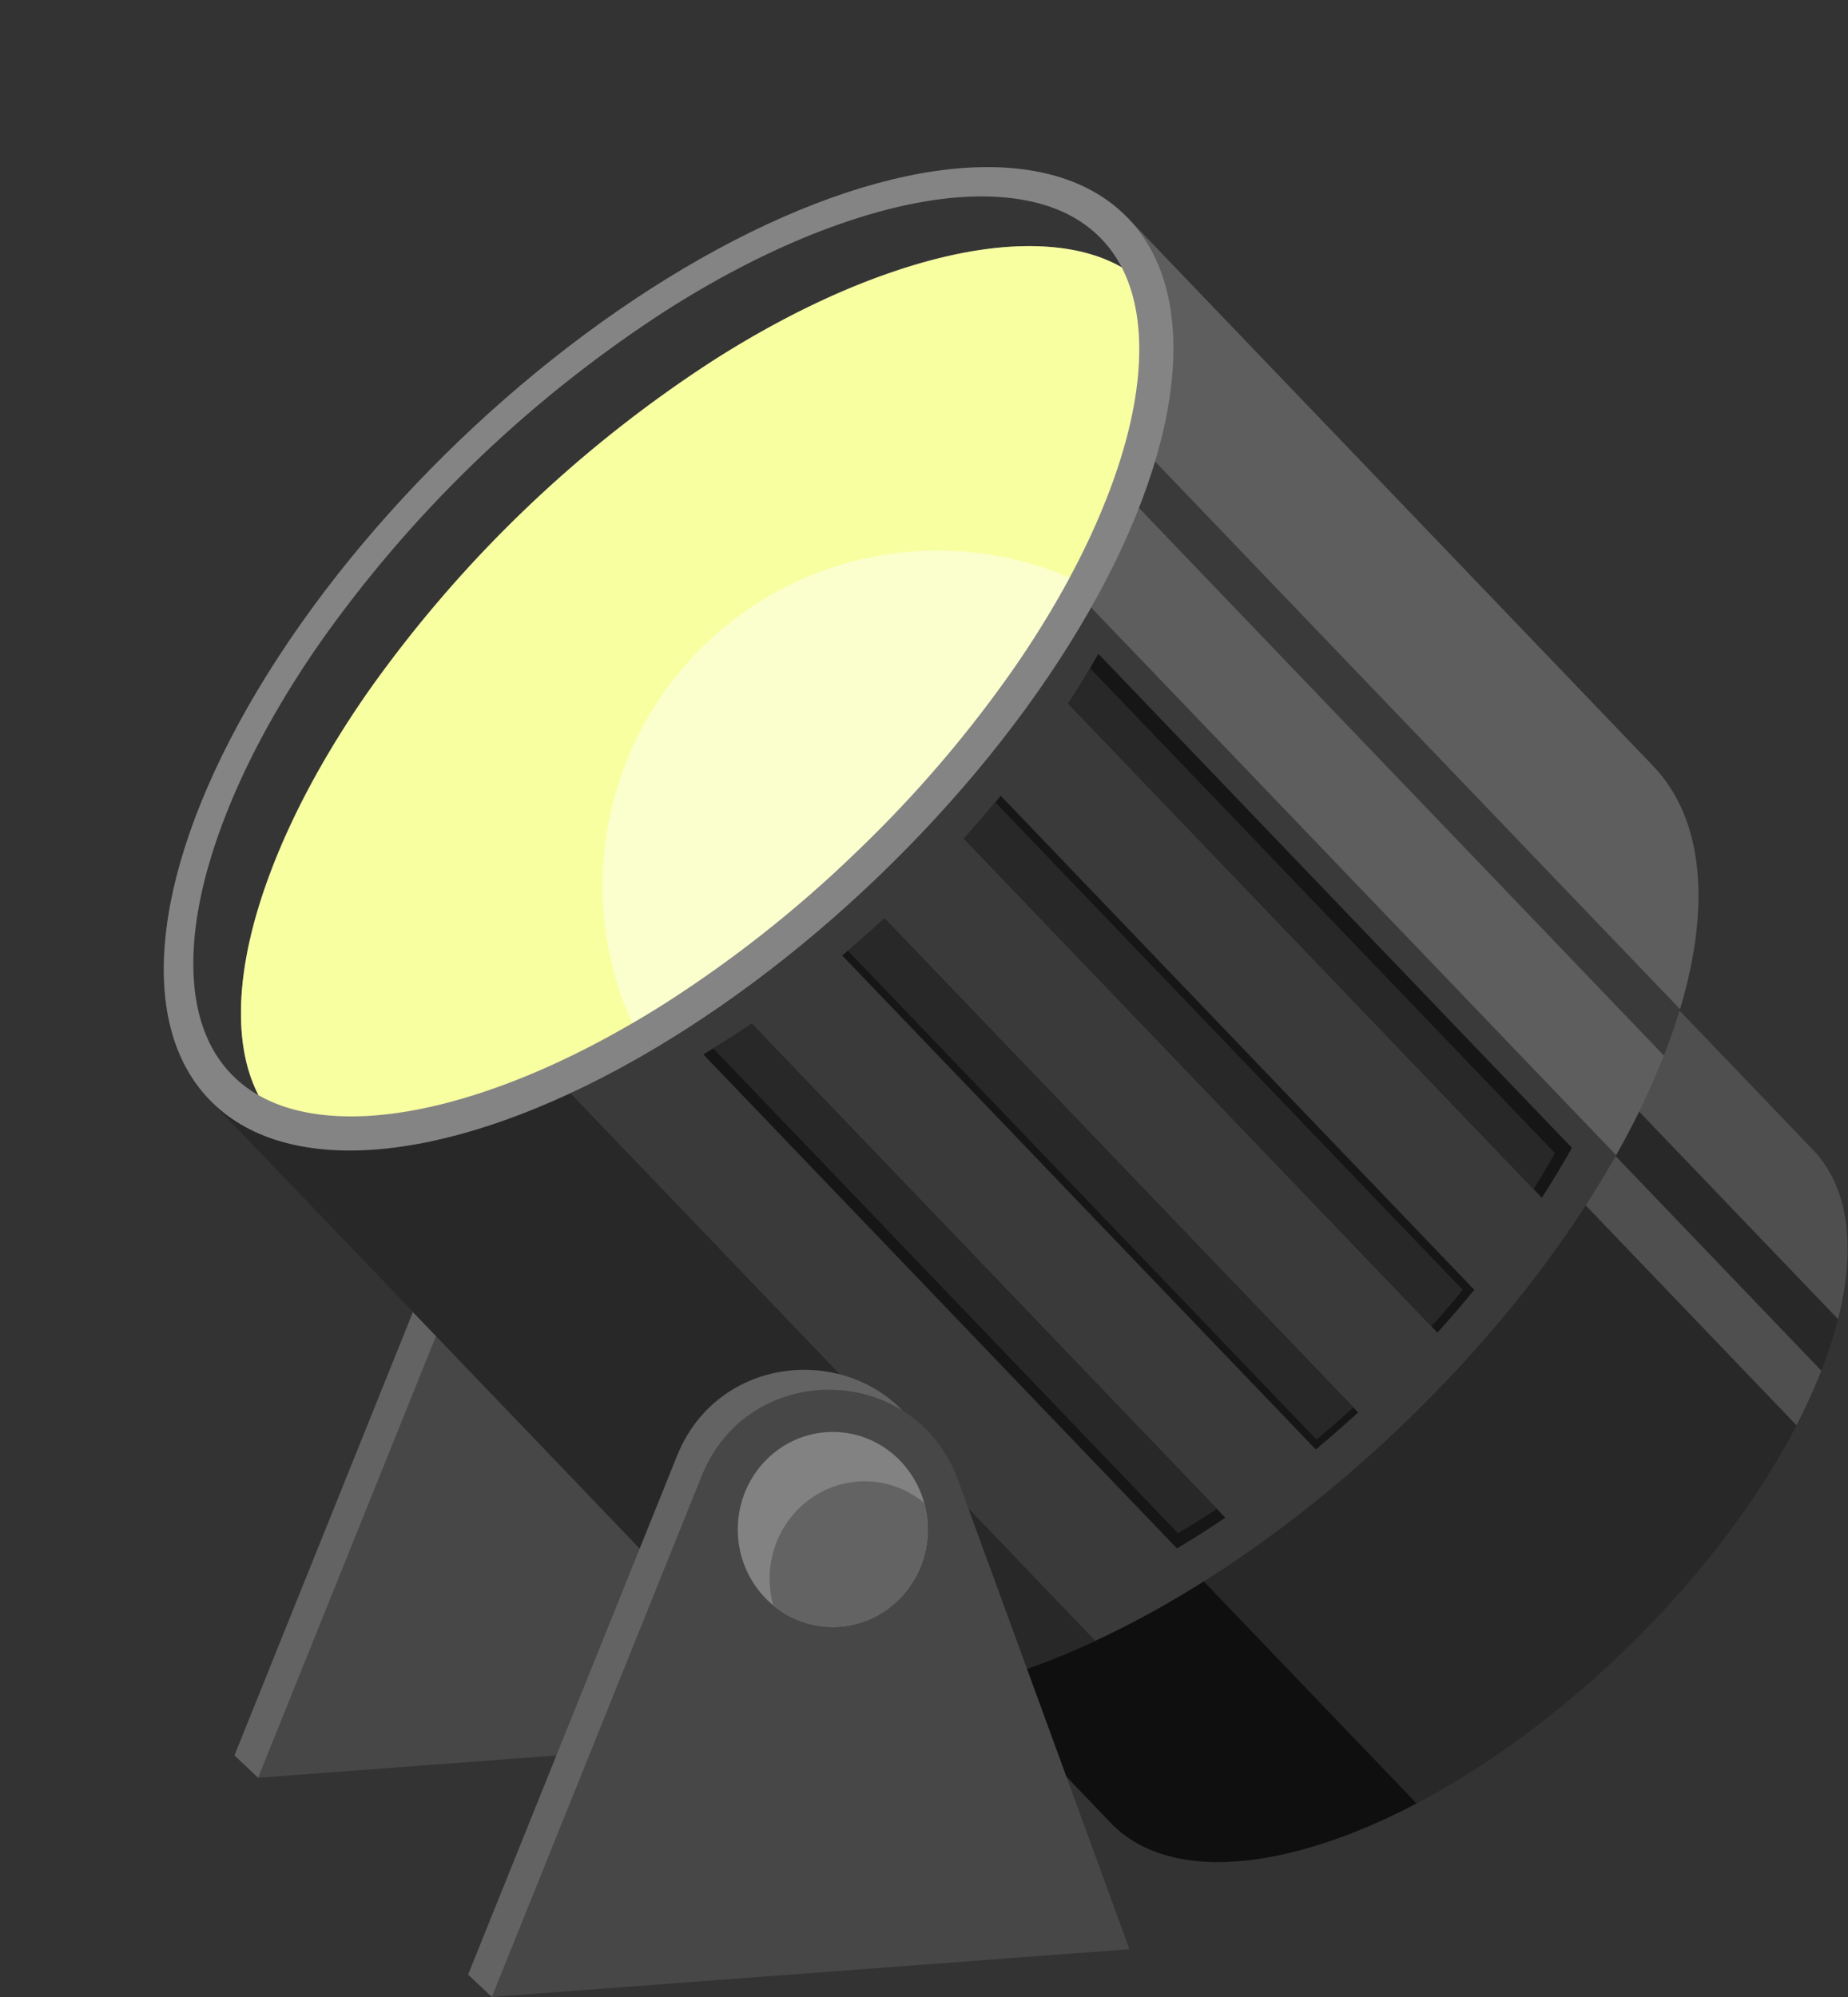 <?xml version="1.0" encoding="UTF-8"?><svg xmlns="http://www.w3.org/2000/svg" xmlns:xlink="http://www.w3.org/1999/xlink" height="1081.1" preserveAspectRatio="xMidYMid meet" version="1.0" viewBox="-88.6 -90.4 1000.6 1081.1" width="1000.6" zoomAndPan="magnify"><rect x="-88.6" y="-90.4" width="1000.6" height="1081.1" fill="#333333" stroke="none"/><g><g><path d="M383,835.36,290.1,581.262c-23.366-63.918-113.236-65.377-138.665-2.252L38.346,859.849l12.8,12.128,37.942-14.612Z" fill="#636363"/></g><g><path d="M51.147,871.977,396.382,846.13l-92.891-254.1c-23.366-63.917-113.236-65.376-138.665-2.251Z" fill="#474747"/></g><g><g><path d="M789.462,804.441q-1.9,1.818-3.8,3.609-3.078,2.906-6.181,5.738-1.569,1.429-3.14,2.841-3.924,3.531-7.869,6.949-4.834,4.179-9.689,8.19-4.085,3.374-8.185,6.62c-.163.132-.325.263-.491.391q-4.787,3.784-9.585,7.4-4.253,3.2-8.516,6.275-3.252,2.351-6.51,4.621-1.99,1.387-3.976,2.743-4.435,3.03-8.866,5.91-5.471,3.559-10.935,6.89-4.638,2.835-9.264,5.5c-.025.015-.053.032-.079.046q-5.7,3.289-11.368,6.315-4.877,2.609-9.718,5.021-3.49,1.743-6.962,3.378-2.55,1.207-5.087,2.356-5.167,2.344-10.27,4.446-6.458,2.671-12.8,4.946-5.3,1.916-10.51,3.552c-.158.048-.316.1-.475.148q-7.015,2.192-13.833,3.873-6.11,1.518-12.033,2.606-4.145.766-8.191,1.324-3.69.509-7.284.837a139.253,139.253,0,0,1-13.945.614,107.912,107.912,0,0,1-19.256-1.789c-15.212-2.876-28.075-9.247-37.8-19.387L295.674,669.914,675.788,305.439,892.956,531.926c9.723,10.139,15.551,23.262,17.786,38.581a107.974,107.974,0,0,1,.978,19.314,138.941,138.941,0,0,1-1.2,13.907c-.151,1.149-.322,2.3-.5,3.467q-.92,5.842-2.3,11.9-1.338,5.863-3.109,11.914-1.569,5.375-3.474,10.88-.478,1.385-.977,2.778-1.926,5.36-4.158,10.82-2.543,6.234-5.479,12.58-2.319,5.005-4.876,10.071-.528,1.052-1.07,2.106-2.471,4.823-5.165,9.692-2.608,4.733-5.422,9.5-2.476,4.2-5.1,8.409-.858,1.375-1.736,2.759-2.851,4.5-5.879,9.024-3.55,5.315-7.343,10.637-3.064,4.3-6.277,8.61l-1.029,1.375q-3.308,4.4-6.766,8.795-3.248,4.13-6.633,8.24-2.845,3.466-5.787,6.921-1.2,1.411-2.418,2.821-3.415,3.962-6.957,7.9-4.212,4.688-8.593,9.333-3.576,3.8-7.271,7.574c-.267.276-.54.552-.812.828q-4.008,4.083-8.148,8.127Q791.361,802.623,789.462,804.441Z" fill="#282828"/></g><g><path d="M387.194,582.159l-91.52,87.755L512.842,896.4c9.723,10.14,22.586,16.511,37.8,19.387a107.912,107.912,0,0,0,19.256,1.789,139.253,139.253,0,0,0,13.945-.614q3.594-.328,7.284-.837,4.045-.56,8.191-1.324,5.917-1.086,12.033-2.606,6.807-1.677,13.833-3.873c.158-.048.317-.1.475-.148q5.2-1.638,10.51-3.552,6.34-2.274,12.8-4.946,5.1-2.1,10.27-4.446,2.533-1.146,5.087-2.356,3.467-1.638,6.962-3.378c2.361-1.176,4.731-2.4,7.1-3.646Z" fill="#0f0f0f"/></g><g><path d="M907.713,619.1q1.383-6.057,2.3-11.9c.182-1.164.353-2.318.5-3.467a138.941,138.941,0,0,0,1.2-13.907,107.974,107.974,0,0,0-.978-19.314c-2.235-15.319-8.064-28.442-17.786-38.581L675.788,305.439l-38.73,37.137L906.6,623.686C906.991,622.148,907.366,620.617,907.713,619.1Z" fill="#fff" opacity=".18"/></g><g><path d="M884.57,680.247q.54-1.056,1.07-2.106,2.559-5.064,4.876-10.071,2.935-6.344,5.479-12.58c.533-1.3,1.048-2.6,1.555-3.9L618.4,360.465l-21.766,20.871L884.106,681.143C884.26,680.844,884.417,680.545,884.57,680.247Z" fill="#fff" opacity=".18"/></g><g><path d="M670.942,680.835q-5.868,5.628-11.795,11.061-12.594,11.561-25.4,22.241a668.9,668.9,0,0,1-54.3,40.924Q564.887,764.9,550.4,773.5c-101.109,60.1-196.759,74.366-241.506,27.7L24.653,504.763,522.164,27.722,806.4,324.156c40,41.72,29.644,122.046-18.941,208.982q-8.3,14.845-18.058,29.9a619.272,619.272,0,0,1-40.532,55.286q-10.565,12.906-22.113,25.67Q689.855,662.669,670.942,680.835Z" fill="#3a3a3a"/></g><g><path d="M128.239,405.439,24.653,504.763,308.89,801.2c37.893,39.52,112.292,35.341,195.6-3.365Z" fill="#282828"/></g><g><path d="M806.4,324.156,522.164,27.722,463.991,83.5,821.043,455.874C837.658,400.526,834.125,353.07,806.4,324.156Z" fill="#fff" opacity=".18"/></g><g><path d="M787.46,533.138a425.692,425.692,0,0,0,24.864-52.13L446.893,99.9l-40.415,38.751L786.451,534.925C786.787,534.329,787.127,533.733,787.46,533.138Z" fill="#fff" opacity=".18"/></g><g><ellipse cx="273.408" cy="266.242" fill="#848484" rx="344.632" ry="163.7" transform="rotate(-43.797 273.406 266.242)"/></g><g><path d="M58.152,381.018c11.886-31.3,29.563-63.9,52.541-96.909a683.564,683.564,0,0,1,187.4-179.688C332.035,82.849,365.354,66.556,397.122,56c31.058-10.325,58.883-14.6,82.7-12.722,15.169,1.2,28.191,4.9,38.925,11.05a65.7,65.7,0,0,0-10.925-15.339C495.187,25.8,477.089,18.2,454.033,16.374c-23.82-1.883-51.645,2.4-82.7,12.723-31.768,10.561-65.087,26.854-99.03,48.426A683.6,683.6,0,0,0,84.9,257.21c-22.978,33.008-40.655,65.613-52.541,96.91-11.62,30.6-17.065,58.218-16.184,82.1.853,23.112,7.693,41.513,20.331,54.693a65.713,65.713,0,0,0,14.866,11.56c-5.69-10.982-8.844-24.149-9.4-39.355C41.087,439.236,46.532,411.615,58.152,381.018Z" fill="#353535"/></g><g><path d="M459.433,272.683a661.358,661.358,0,0,1-85.093,98.824,660.943,660.943,0,0,1-102.307,80.865q-8.022,5.1-16,9.8c-.78.459-1.556.917-2.335,1.368-27.6,16.1-54.672,28.6-80.7,37.254-31.058,10.326-58.883,14.6-82.7,12.72-15.172-1.2-28.194-4.9-38.925-11.049-5.693-10.981-8.846-24.15-9.406-39.355-.884-23.878,4.561-51.5,16.184-82.1,11.885-31.293,29.561-63.9,52.54-96.907a683.57,683.57,0,0,1,187.4-179.688c33.943-21.572,67.263-37.866,99.028-48.428,31.061-10.324,58.883-14.6,82.7-12.721,15.172,1.2,28.194,4.9,38.928,11.051,5.69,10.98,8.843,24.148,9.406,39.355.88,23.876-4.564,51.5-16.187,82.1a380.955,380.955,0,0,1-16.12,36.369q-2.562,5.081-5.315,10.186A516.677,516.677,0,0,1,459.433,272.683Z" fill="#f8ffa1"/></g><g><path d="M746.223,557.946,489.794,290.513q6.241-9.618,11.828-19.175,2.292-3.9,4.462-7.8l256.427,267.43Q755.032,544.367,746.223,557.946Z" fill="#161616"/></g><g><path d="M741.783,553.315l-251.989-262.8q6.241-9.618,11.828-19.175L753.311,533.827Q747.9,543.52,741.783,553.315Z" fill="#282828"/></g><g><path d="M689.707,630.982,433.277,363.549q8.832-9.759,17.036-19.627.656-.786,1.307-1.577c.54-.651,1.074-1.3,1.608-1.954L709.657,607.824Q700.125,619.464,689.707,630.982Z" fill="#161616"/></g><g><path d="M686.489,627.626,433.277,363.549q8.832-9.759,17.036-19.627l253.08,263.94Q695.266,617.788,686.489,627.626Z" fill="#282828"/></g><g><path d="M646.753,674.2q-11.36,10.428-22.915,20.067L367.409,426.832q.918-.769,1.838-1.544c.413-.346.824-.7,1.235-1.045q9.988-8.436,19.844-17.476Z" fill="#161616"/></g><g><path d="M644.157,671.49q-9.9,8.989-19.951,17.364L370.482,424.243q9.988-8.436,19.844-17.476Z" fill="#282828"/></g><g><path d="M574.847,731.184q-13.131,8.876-26.2,16.631L292.216,480.384q2.676-1.589,5.357-3.231,10.4-6.344,20.847-13.4Z" fill="#161616"/></g><g><path d="M570.285,726.426q-10.543,6.962-21.046,13.193L297.573,477.153q10.4-6.344,20.847-13.4Z" fill="#282828"/></g><g><path d="M459.433,272.683a661.358,661.358,0,0,1-85.093,98.824,660.943,660.943,0,0,1-102.307,80.865q-8.022,5.1-16,9.8c-.78.459-1.556.917-2.335,1.368A181.383,181.383,0,0,1,490.535,222.329,516.677,516.677,0,0,1,459.433,272.683Z" fill="#fff" opacity=".48"/></g></g><g><path d="M509.559,954,416.668,699.9C393.3,635.984,303.431,634.525,278,697.65L164.85,978.55l12.861,12.067,37.941-14.612Z" fill="#636363"/></g><g><path d="M177.711,990.617,522.945,964.77l-92.891-254.1c-23.366-63.917-113.236-65.376-138.665-2.251Z" fill="#474747"/></g><g><path d="M413.736,737.55c0,29.143-23.022,52.768-51.422,52.768a50.434,50.434,0,0,1-32.262-11.671,53.2,53.2,0,0,1-19.163-41.1c0-29.147,23.025-52.772,51.425-52.772,23.543,0,43.392,16.237,49.491,38.394A54.043,54.043,0,0,1,413.736,737.55Z" fill="#828282"/></g><g><path d="M413.736,737.55c0,29.143-23.022,52.768-51.422,52.768a50.434,50.434,0,0,1-32.262-11.671,54.213,54.213,0,0,1-1.932-14.385c0-29.143,23.022-52.768,51.422-52.768a50.4,50.4,0,0,1,32.263,11.678A54.043,54.043,0,0,1,413.736,737.55Z" fill="#636363"/></g></g></svg>